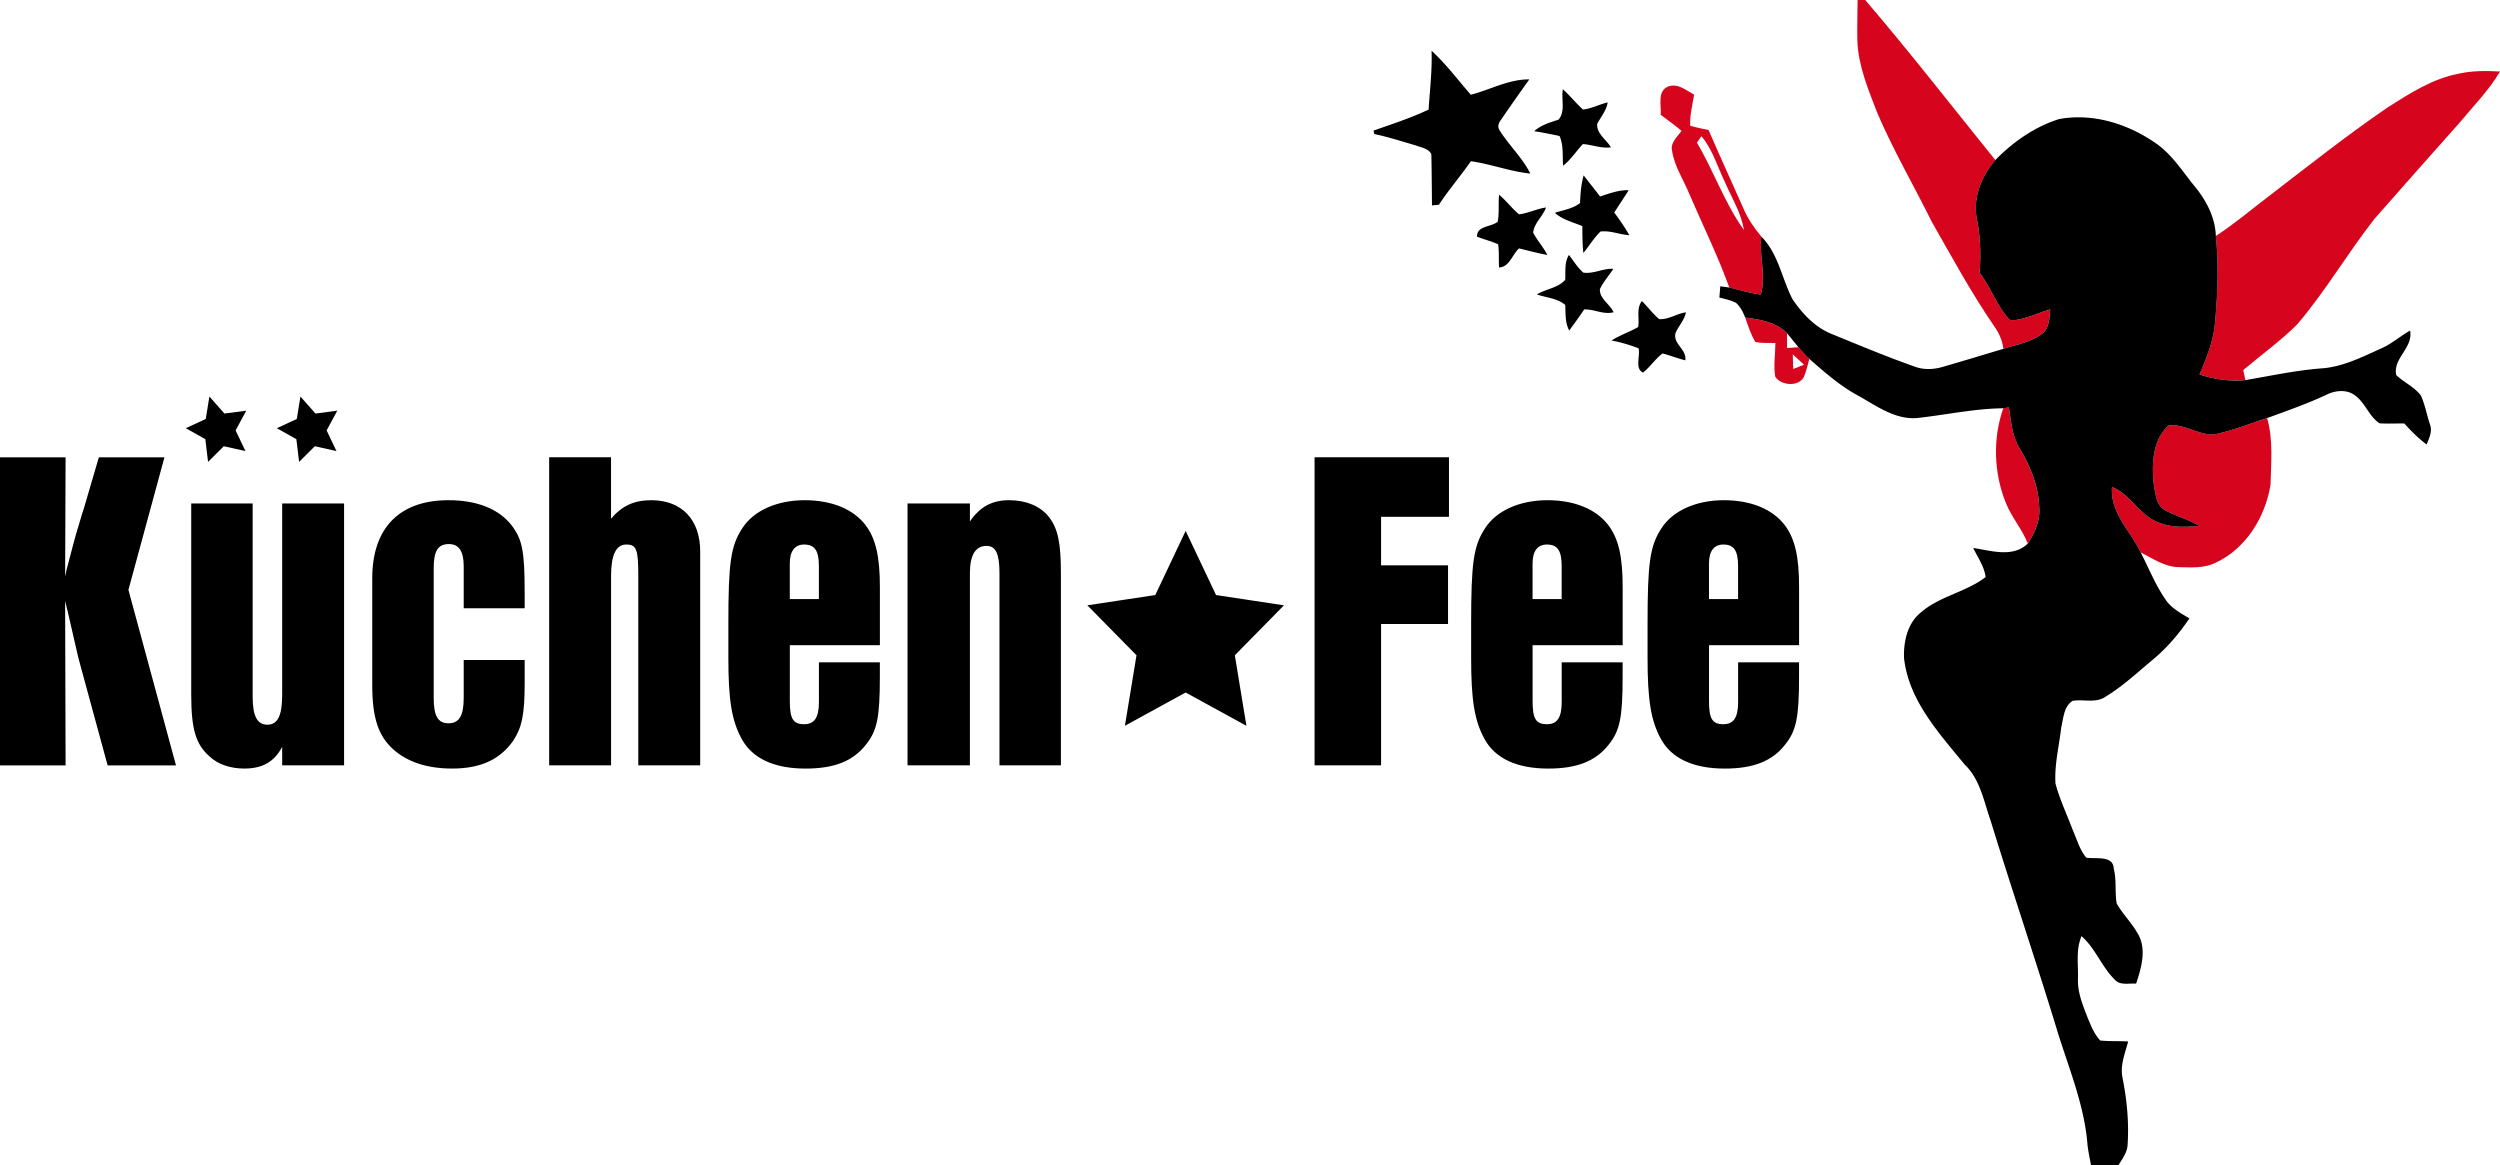 <svg xmlns="http://www.w3.org/2000/svg" viewBox="0 0 858.3 400"><path d="M22.36 197.9c.32-1.74.79-3.49 1.27-5.23 1.11-4.28 2.06-7.93 2.54-9.51.95-3.01 1.74-6.03 2.7-8.88L33.94 157h22.52l-12.37 45.51 16.33 60.26H36.95l-9.67-35.52c-.63-2.22-1.11-4.76-3.81-16.33l-1.11-4.6.16 56.45H0V157h22.52l-.16 40.91Zm74.52 64.85v-6.34c-2.7 5.07-6.66 7.45-13 7.45-4.76 0-9.04-1.43-11.89-4.12-4.76-4.12-6.34-9.36-6.34-21.25v-65.65h21.09v66.29c0 6.82 1.59 9.67 5.07 9.67s5.07-3.01 5.07-10.31v-65.65h21.25v89.91H96.88Zm83.25-28.38c0 11.1-.95 15.38-3.96 19.98-4.6 6.5-11.26 9.51-20.93 9.51-8.56 0-15.38-2.22-20.3-6.66-5.07-4.6-7.14-10.78-7.14-22.04v-36.63c0-17.28 9.36-26.8 26.17-26.8 9.83 0 17.44 3.01 21.88 8.88 3.49 4.76 4.28 8.72 4.28 22.99v5.23H159.2V194.4c0-5.07-1.59-7.61-5.07-7.61-3.81 0-5.23 2.38-5.23 8.25v44.56c0 6.19 1.43 8.72 5.07 8.72s5.23-2.54 5.23-8.72v-13h20.93v7.77Zm8.4-77.39h21.25v21.09c3.81-4.44 7.93-6.34 13.8-6.34 10.47 0 16.81 6.66 16.81 17.6v73.42h-21.25v-65.02c0-9.2-.63-10.78-4.12-10.78s-5.23 3.49-5.23 10.78v65.02h-21.25V156.98Zm113.54 70.41v4.92c0 14.11-.95 18.55-4.76 23.31-4.44 5.71-10.94 8.25-20.77 8.25-10.78 0-18.24-3.49-21.88-10.15-3.49-6.34-4.6-13.48-4.6-27.91v-11.58c0-20.93.79-26.8 4.76-32.83 3.81-6.03 11.89-9.67 21.41-9.67s16.81 3.17 20.93 8.56c3.49 4.6 4.92 10.78 4.92 21.25v19.98h-30.92v19.19c0 6.03 1.11 7.93 4.92 7.93 3.49 0 5.07-2.22 5.07-7.61v-13.64h20.93Zm-20.93-21.73V194.4c0-5.39-1.43-7.45-5.07-7.45-3.17 0-4.92 2.22-4.92 6.5v12.21h9.99Zm30.44-32.82h21.41v6.18c3.49-5.07 7.61-7.29 13.48-7.29s10.62 2.06 13.48 5.55c3.17 3.96 4.28 8.72 4.28 19.5v65.97h-21.09v-65.97c0-6.66-1.27-9.36-4.44-9.36-3.81 0-5.71 3.17-5.71 9.36v65.97h-21.41v-89.91Zm95.48 9.42 10.43 22.03 23.32 3.53-16.87 17.15 3.98 24.21-20.86-11.43-20.86 11.43 3.98-24.21-16.88-17.15 23.33-3.53 10.43-22.03zm44.25-25.28h46.15v20.46h-23.31v16.65h22.99v20.14h-22.99v48.52h-22.83V156.98Zm105.77 70.41v4.92c0 14.11-.95 18.55-4.76 23.31-4.44 5.71-10.94 8.25-20.77 8.25-10.78 0-18.24-3.49-21.88-10.15-3.49-6.34-4.6-13.48-4.6-27.91v-11.58c0-20.93.79-26.8 4.76-32.83 3.81-6.03 11.89-9.67 21.41-9.67s16.81 3.17 20.93 8.56c3.49 4.6 4.92 10.78 4.92 21.25v19.98h-30.92v19.19c0 6.03 1.11 7.93 4.92 7.93 3.49 0 5.07-2.22 5.07-7.61v-13.64h20.93Zm-20.93-21.73V194.4c0-5.39-1.43-7.45-5.07-7.45-3.17 0-4.92 2.22-4.92 6.5v12.21h9.99Zm81.5 21.73v4.92c0 14.11-.95 18.55-4.76 23.31-4.44 5.71-10.94 8.25-20.77 8.25-10.78 0-18.24-3.49-21.88-10.15-3.49-6.34-4.6-13.48-4.6-27.91v-11.58c0-20.93.79-26.8 4.76-32.83 3.81-6.03 11.89-9.67 21.41-9.67s16.81 3.17 20.93 8.56c3.49 4.6 4.92 10.78 4.92 21.25v19.98h-30.92v19.19c0 6.03 1.11 7.93 4.92 7.93 3.49 0 5.07-2.22 5.07-7.61v-13.64h20.93Zm-20.93-21.73V194.4c0-5.39-1.43-7.45-5.07-7.45-3.17 0-4.92 2.22-4.92 6.5v12.21h9.99ZM71.89 136.14l5.17 5.84 7.49-.99-3.66 6.78 3.38 7.09-7.44-1.66-5.4 5.38-.93-7.8-6.72-3.77 6.86-3.17 1.25-7.7zm31.25 0 5.17 5.84 7.49-.99-3.66 6.78 3.38 7.09-7.44-1.66-5.39 5.38-.94-7.8-6.71-3.77 6.86-3.17 1.24-7.7z"/><path fill="#d6041d" d="M637.75 0h2.62c15.35 17.94 29.84 36.58 44.67 54.96-4.64 5.43-7.67 12.58-6.42 19.83 1.26 6.2 1.55 12.54 1 18.84 3.69 4.79 5.69 10.66 9.58 15.3.96 1.68 2.93.84 4.42.63 3.51-.83 6.81-2.33 10.26-3.35-.25 3.02-.28 6.63-3.04 8.58-3.84 2.72-8.61 3.56-13.03 4.98-.34-2.73-1.41-5.28-2.99-7.51-7.98-11.6-14.69-23.99-21.65-36.2-6.17-12.46-13.18-24.5-18.66-37.29-3.05-7.98-6.52-16.06-6.84-24.73-.11-4.68.05-9.36.08-14.04Zm206.18 25.34c4.7-1.1 9.57-1.05 14.37-.79-3.82 6.53-9.21 11.9-13.99 17.71-9.73 10.95-19.48 21.88-29.12 32.9-9.29 11.82-16.85 24.94-26.65 36.36-5.72 5.63-12.27 10.36-18.39 15.54.19.86.55 2.58.74 3.44-5.34.54-10.69-.29-15.76-1.95 2.31-5.29 4.45-10.73 5.2-16.49 1.01-10.31 1.48-20.73.41-31.05 6.3-4.05 11.99-8.94 17.95-13.46 13.61-10.46 27.08-21.13 41.25-30.82 7.49-4.71 15.16-9.69 23.99-11.39ZM572.72 29.7c3.29-1.23 6.18 1.32 8.9 2.78-.58 3.54-1.49 7.07-1.34 10.69 2.06.64 4.19 1.02 6.3 1.46 3.94 9.11 8.08 18.13 12.1 27.21 1.47 3.44 3.65 6.5 6.02 9.38-.8 6.65 1.73 13.3-.18 19.9-3.68-.46-7.22-1.56-10.81-2.4-3.95-10.94-9.12-21.41-13.71-32.09-2.01-4.92-5.12-9.5-5.94-14.83-.69-2.83 1.81-4.81 3.25-6.88-2.32-1.93-4.75-3.7-7.16-5.51.29-3.27-1.31-8.1 2.57-9.71m11.41 17.05c-.38.55-1.14 1.66-1.53 2.21 5.76 9.78 9.49 20.72 16.11 30-.87-5.81-4.09-10.85-6.38-16.16-2.64-5.39-4.27-11.38-8.2-16.05Zm15.04 62.26c5.07.69 10.61 1.55 14.35 5.41 0 1.69 0 3.38.01 5.07l3.91-.28c1.19 1.4 2.44 2.74 3.75 4.01-.51 1.83-.92 3.69-1.59 5.47-1.25 4.22-8 3.95-10.11.65-.68-3.83.04-7.73.04-11.59-2.29-.04-4.61.13-6.86-.35-1.61-2.59-2.5-5.54-3.5-8.39m16.33 12.64c.04 1.67.08 3.35.14 5.03 1.24-.49 2.48-.98 3.72-1.46-1.31-1.17-2.59-2.37-3.86-3.57Zm72.26 18.52c.48-.07 1.45-.22 1.93-.3.74 4.72 1.07 9.69 3.61 13.89 3.64 6.19 6.59 13.01 6.8 20.3.43 4.55-1.49 8.85-3.91 12.58-1.91-4.99-5.59-9.03-7.54-13.99-4.14-10.24-4.54-22.03-.89-32.48Zm74.11 8.6c5.62-1.33 11-3.46 16.48-5.23 2.13 7.42 1.37 15.25 1.17 22.87-1.77 11.07-8.41 21.95-18.83 26.77-3.93 1.99-8.47 1.62-12.72 1.53-4.81-.08-8.88-2.98-13.03-5.05-3.53-7.38-10.51-13.61-9.86-22.46 6.41 2.52 9.37 9.64 15.8 12.1 4.48 1.93 9.48 1.69 14.22 1.21-3.69-2.08-7.78-3.28-11.53-5.2-3.1-1.47-3.47-5.32-4.05-8.29-.87-7.11-.72-15.69 4.93-20.89 6.04-.94 11.38 4.42 17.42 2.64Z"/><path d="M491.48 17.41c4.98 4.59 9.05 10.02 13.47 15.12 6.71-1.72 13.06-5.36 20.1-5.27-3.33 4.63-6.59 9.31-9.82 14.01-.73.91-1.14 2.23-.5 3.3 3.22 5.24 7.9 9.48 10.66 15.02-6.94-.7-13.52-3.28-20.42-4.24-3.5 5.1-7.59 9.76-10.96 14.94-.8.08-1.59.15-2.38.23-.07-5.86-.09-11.72-.22-17.58-.99-1.98-3.42-2.26-5.28-2.99-4.75-1.38-9.47-2.92-14.31-3.93-.07-.3-.2-.89-.26-1.18 6.35-2.25 12.83-4.32 18.91-7.23.41-6.74 1.26-13.42 1.01-20.2Zm43.59 23.67c2.48-2.88.85-7.01 1.5-10.44 2.43 2.19 4.47 4.77 6.89 6.96 2.95-.28 5.62-1.79 8.49-2.44-.42 2.77-2.29 4.9-3.57 7.28-.41 3.38 3.16 5.49 4.68 8.14-3.29.45-6.38-.88-9.6-1.12-2.34 2.42-4.12 5.36-6.83 7.43-.24-3.42.22-6.98-1.21-10.2-2.89-.6-5.78-1.21-8.7-1.64 2.36-2.15 5.4-3 8.35-3.97Zm171.85-.2c11.53-2.14 23.52 1.6 33.02 8.17 5.77 3.91 9.44 9.94 13.78 15.23 3.86 4.74 6.82 10.52 7.02 16.73 1.07 10.32.6 20.74-.41 31.05-.75 5.76-2.89 11.2-5.2 16.49 5.07 1.66 10.42 2.49 15.76 1.95 8.84-1.5 17.62-3.42 26.59-4.06 7.19-.63 13.68-3.96 20.16-6.88 3.54-1.55 6.43-4.19 9.79-6.07 1.15 5.92-5.99 9.53-4.76 15.27 2.67 2.56 6.26 4.07 8.5 7.08 1.4 3.19 2.01 6.67 3.11 9.96.87 2.34-.33 4.65-1.16 6.8-2.84-2.09-5.32-4.6-7.67-7.21-2.84-.04-5.69.13-8.52-.06-3.69-2.43-4.94-7.23-8.61-9.72-2.84-2.01-6.75-1.56-9.71-.03-6.59 3.06-13.45 5.46-20.26 7.96-5.48 1.77-10.86 3.9-16.48 5.23-6.04 1.78-11.38-3.58-17.42-2.64-5.65 5.2-5.8 13.78-4.93 20.89.58 2.97.95 6.82 4.05 8.29 3.75 1.92 7.84 3.12 11.53 5.2-4.74.48-9.74.72-14.22-1.21-6.43-2.46-9.39-9.58-15.8-12.1-.65 8.85 6.33 15.08 9.86 22.46 2.74 5.36 5 11 8.4 16 1.98 3.07 5.27 4.82 8.33 6.64-3.51 5.17-7.56 9.99-12.37 14-5.31 4.42-10.39 9.21-16.31 12.82-3.37 2.4-7.62.87-11.41 1.49-3.05 1.9-3.15 5.93-3.91 9.07-.73 6.42-2.38 12.83-1.99 19.3 1.5 5.61 4.02 10.88 6.06 16.3 1.37 3.1 2.3 6.53 4.52 9.17 3.21.54 9.31-.9 9.44 3.83 1 3.9.31 7.97 1 11.91 2.02 3.58 5.03 6.49 7.06 10.06 3.39 5.29 1.44 11.96-.4 17.46-2.48-.21-5.61.73-7.4-1.47-4.47-4.41-6.57-10.66-11.33-14.85-2 4.65-1.08 9.78-1.23 14.69-.17 4.6 1.63 8.93 3.25 13.14 1.19 2.8 2.27 5.77 4.42 8.01 3.18.32 6.38.13 9.57.33-1.07 4.05-2.82 8.14-1.95 12.42 1.54 7.73 2.3 15.63 1.72 23.51-.31 2.43-1.82 4.48-3.09 6.51h-9.44c-.42-2.3-.94-4.59-1.2-6.91-1.06-13.95-6.69-26.93-10.69-40.19-7.29-23.84-15.29-47.46-22.62-71.3-2.33-6.61-3.55-14.06-8.86-19.11-8.85-10.82-19.21-22.03-20.82-36.54-.21-5.57 1.13-11.87 5.65-15.57 6.49-5.74 15.6-7.03 22.37-12.27-.48-3.65-2.73-6.72-4.26-9.98 6.21.93 13.5 3.43 18.74-1.49 2.42-3.73 4.34-8.03 3.91-12.58-.21-7.29-3.16-14.11-6.8-20.3-2.54-4.2-2.87-9.17-3.61-13.89-.48.08-1.45.23-1.93.3-10.03.11-19.86 2.31-29.79 3.37-7.36.49-13.56-4.05-19.64-7.49-6.36-3.34-11.77-8.13-17.14-12.83a56.979 56.979 0 0 1-3.75-4.01c-1.32-1.59-2.57-3.23-3.92-4.79-3.74-3.86-9.28-4.72-14.35-5.41-.77-1.84-1.63-3.73-3.19-5.04-1.78-.93-3.77-1.32-5.69-1.82l.32-3.86c.77.11 2.33.32 3.1.43 3.59.84 7.13 1.94 10.81 2.4 1.91-6.6-.62-13.25.18-19.9 5.84 5.85 7 14.33 10.66 21.42 3.44 5.12 7.94 9.92 13.84 12.16 9.27 3.8 18.53 7.66 27.98 11 3.26 1.3 6.93 1.07 10.23.03 6.82-1.96 13.6-4.04 20.4-6.06 4.42-1.42 9.19-2.26 13.03-4.98 2.76-1.95 2.79-5.56 3.04-8.58-3.45 1.02-6.75 2.52-10.26 3.35-1.49.21-3.46 1.05-4.42-.63-3.89-4.64-5.89-10.51-9.58-15.3.55-6.3.26-12.64-1-18.84-1.25-7.25 1.78-14.4 6.42-19.83 6.07-6.25 13.51-11.44 21.88-14.08ZM542.47 69.69c.1-3.2.37-6.38 1.23-9.48 1.86 2.43 3.79 4.81 5.63 7.25 3.2-1.02 6.4-2.28 9.83-2.16-1.61 2.58-3.32 5.1-4.96 7.66 1.85 2.51 3.66 5.06 5.17 7.79-3.33-.2-6.51-1.69-9.88-1.26-2.29 2.17-3.87 4.96-5.9 7.35-.31-3.06-.33-6.13-.34-9.2-3.22-1.39-6.78-2.15-9.44-4.59 2.92-.94 6.19-1.38 8.66-3.36Zm-27.79-2.83c2.46 2.05 4.36 4.67 6.82 6.72 3.18-.36 6.1-1.9 9.28-2.35-1.07 3.06-4.12 5.36-4.41 8.65 1.4 2.69 3.49 4.95 4.89 7.65-3.29-.58-6.5-1.48-9.75-2.24-2.34 2.12-3.28 6.38-6.85 6.54-.17-2.66.08-5.34-.33-7.98-2.35-1.02-4.84-1.67-7.23-2.59-.14-3.79 4.76-3.24 7.08-5.12.62-3.05.15-6.2.5-9.28Zm22.69 29.19c.19-2.89-.35-5.94 1.29-8.53 1.55 2.09 2.97 4.32 4.91 6.07 3.52.54 6.78-1.52 10.31-1.3-1.48 2.37-3.46 4.44-4.6 7-.17 3.28 3.46 5.12 4.7 7.91-3.43.92-6.65-1.09-10.09-.97-1.64 2.46-3.41 4.84-5.14 7.25-1.47-2.74-1.22-5.8-1.37-8.78-2.7-2.34-6.48-2.45-9.71-3.62 3.08-1.94 7.25-2.17 9.7-5.03Zm25.04 16.23c.53-2.96-.73-6.4 1.3-8.93 2 2.04 3.74 4.33 5.9 6.21 3.24.24 6.05-1.93 9.22-2.32-.55 2.66-2.52 4.64-3.57 7.07-1.02 3.78 3.97 5.66 3.33 9.4-2.64-.66-5.17-1.69-7.8-2.36-2.54 1.87-4.23 4.64-6.72 6.57-2.89-1.39-.88-5.67-1.51-8.34-3.02-1.14-6.09-2.11-9.27-2.66 2.86-1.9 6.17-2.93 9.12-4.64Z"/></svg>